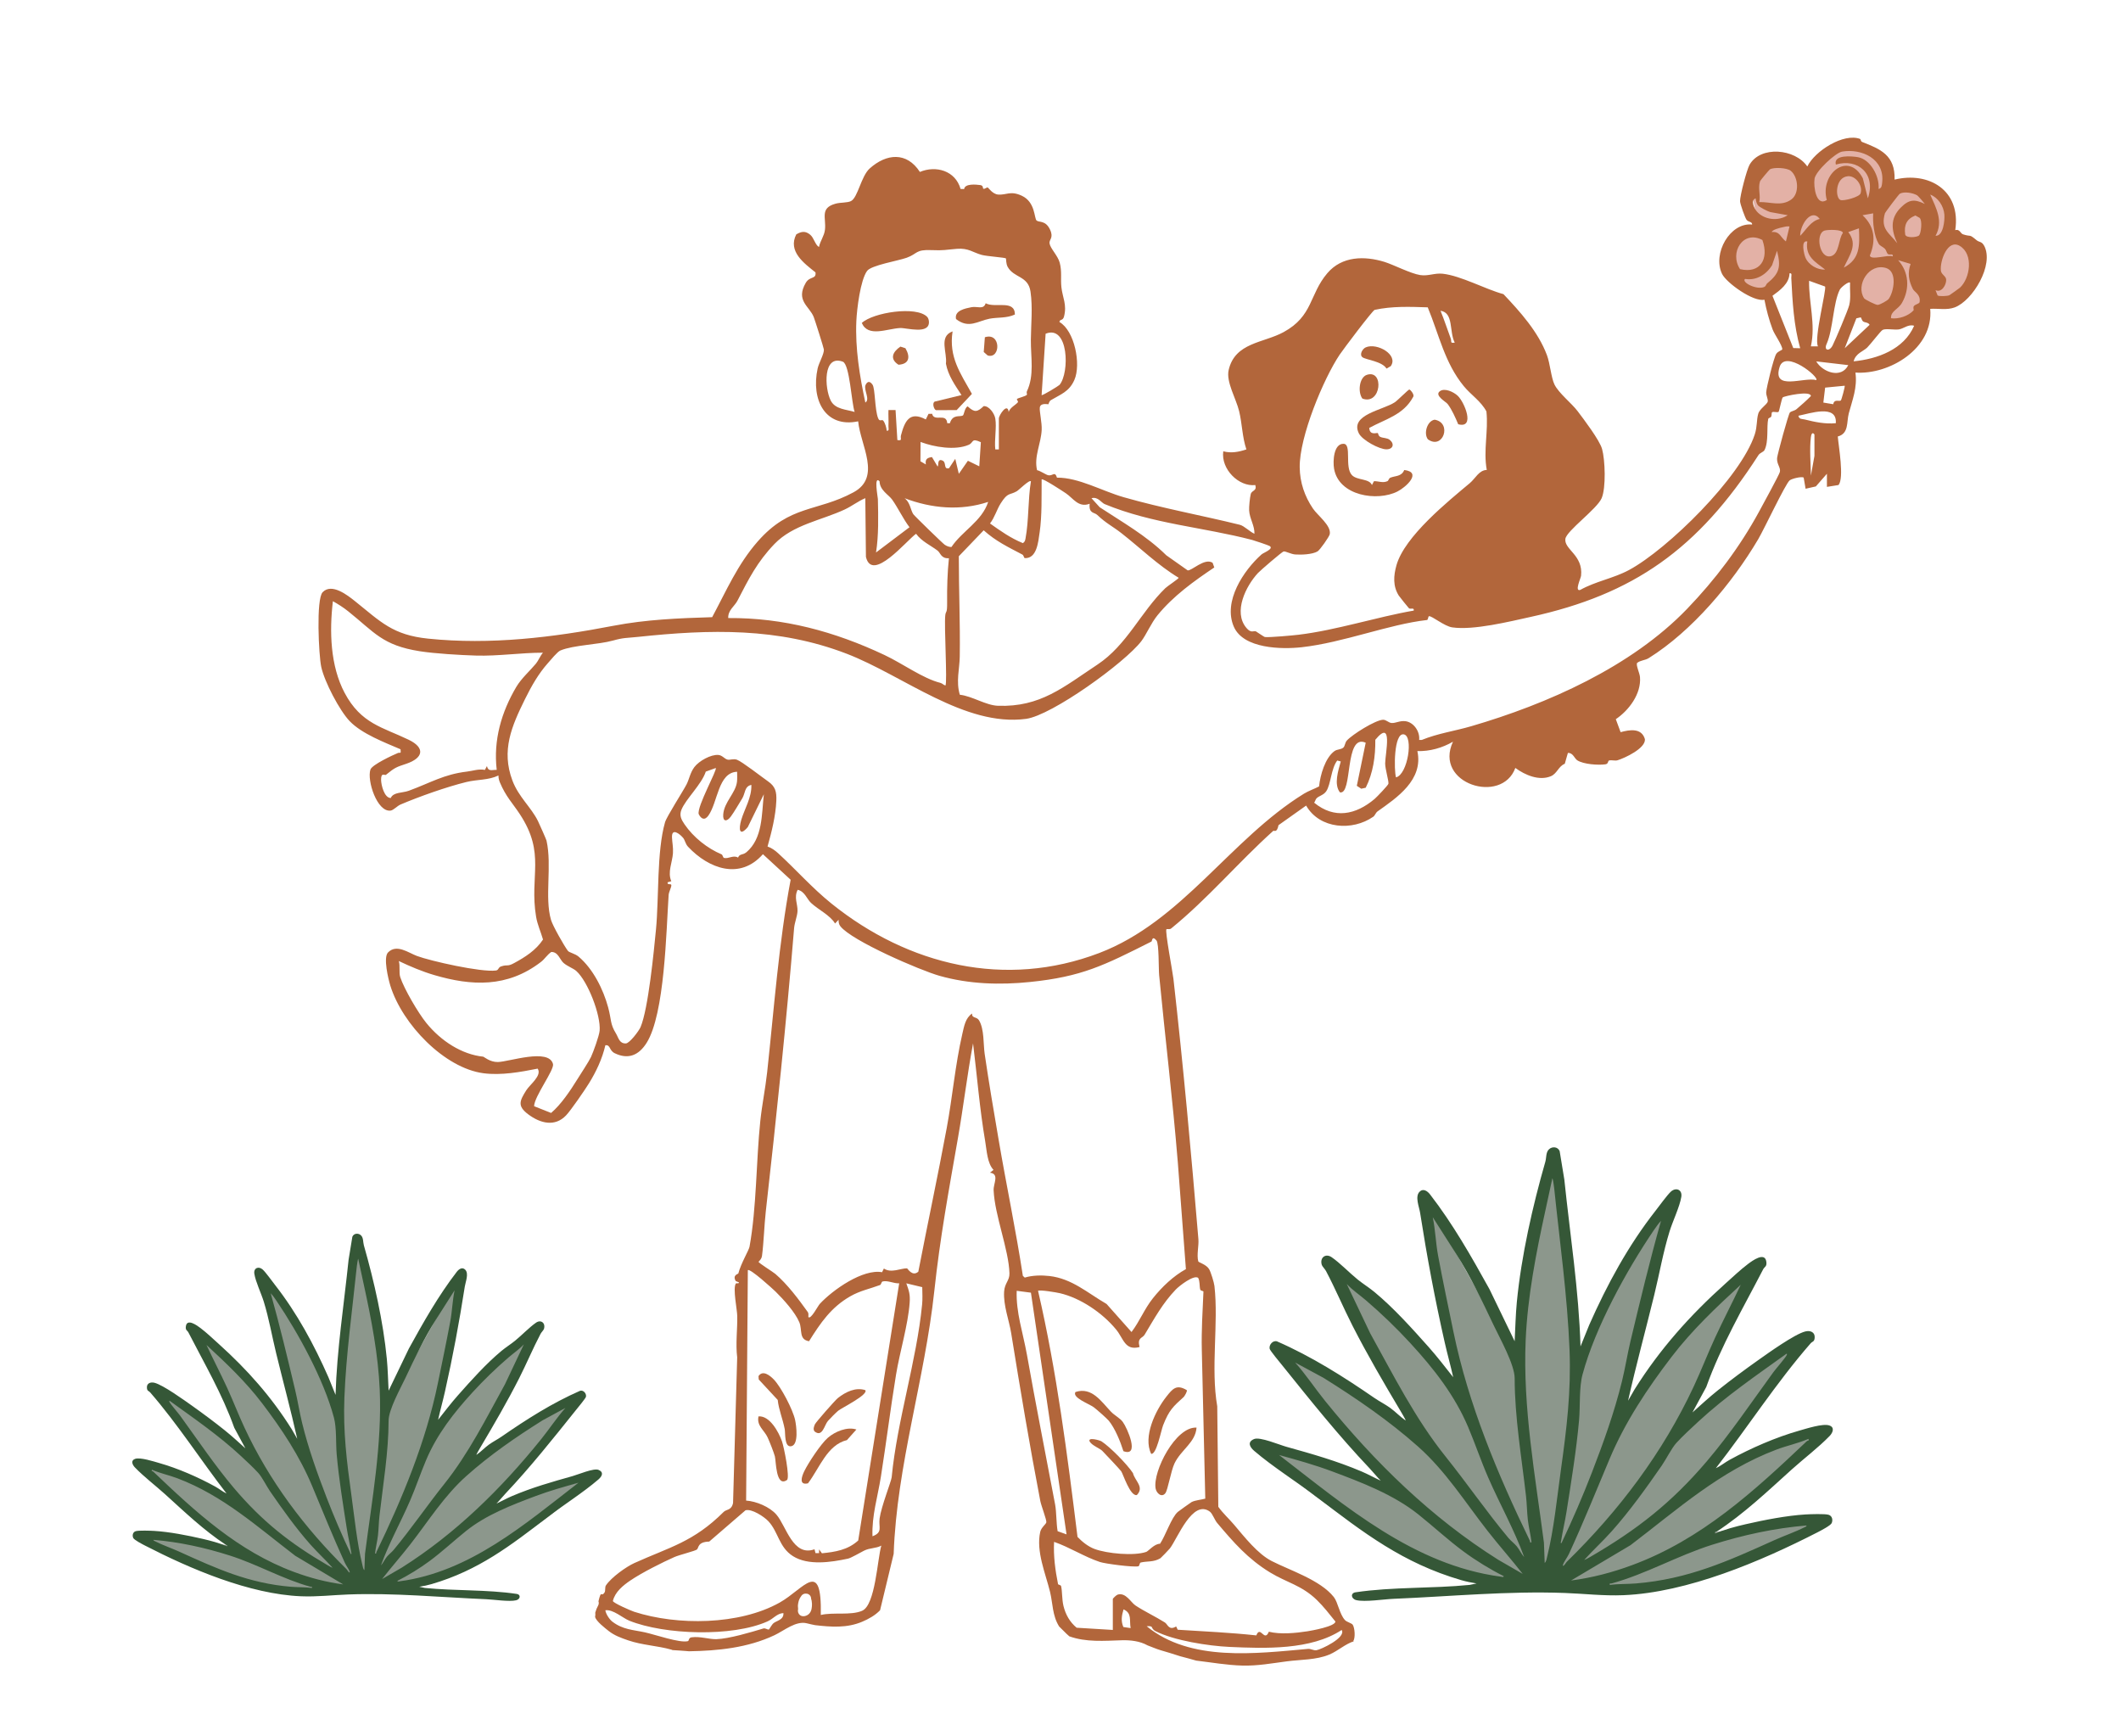<?xml version="1.0" encoding="utf-8"?>
<svg xmlns="http://www.w3.org/2000/svg" fill="none" height="100%" overflow="visible" preserveAspectRatio="none" style="display: block;" viewBox="0 0 600 491" width="100%">
<g id="Frame 24">
<g clip-path="url(#clip0_0_362)" id="Capa_1">
<path d="M496.727 83.234C501.614 85.372 505.381 78.27 506.654 74.452L516.199 78.27H525.362L527.271 85.906L532.998 92.015L542.162 90.869L545.598 85.906H550.943L558.197 78.27V69.87L550.943 65.67V57.271L544.453 52.689H534.526L531.471 43.144L523.072 40.471L510.09 48.489C508.945 48.107 506.654 47.115 506.654 46.199C506.654 45.053 497.491 44.671 495.2 52.689C497.873 66.816 498.254 63.762 492.527 66.816C486.8 69.871 490.618 80.561 496.727 83.234Z" fill="#E3B1A6" id="Vector 8"/>
<g id="Group">
<path d="M338.483 403.81C338.181 408.024 334.095 410.07 332.247 413.939C331.239 416.049 330.373 421.429 329.667 422.356C328.635 423.713 327.139 422.383 326.902 421.01C326.071 416.165 332.584 403.45 338.483 403.81Z" fill="#B2663B" id="Vector"/>
<path d="M313.644 401.844C313.13 401.218 310.203 398.648 309.432 398.065C308.153 397.1 303.206 395.34 304.234 393.74C308.883 392.213 311.543 396.448 314.288 399.316C315.296 400.37 316.792 401.091 317.608 402.183C318.893 403.911 322.54 412.238 317.794 410.468C316.948 407.754 315.412 404.001 313.649 401.844H313.644Z" fill="#B2663B" id="Vector_2"/>
<path d="M334.846 395.15C331.934 397.81 330.745 398.754 329.033 403.137C328.443 404.642 327.144 411.559 325.648 411.226C323.28 406.376 326.872 398.961 329.934 395.075C331.743 392.78 332.821 391.482 335.722 393.21C335.949 393.506 335.057 394.969 334.851 395.155L334.846 395.15Z" fill="#B2663B" id="Vector_3"/>
<path d="M311.608 407.701C314.016 409.275 318.867 414.188 320.499 416.685C321.013 418.847 323.799 420.602 321.603 422.886C319.698 423.294 317.724 416.95 317.175 416.16C316.812 415.641 312.621 411.204 311.825 410.388C311.145 409.688 308.994 408.93 308.269 407.78C307.533 406.392 311.11 407.372 311.614 407.706L311.608 407.701Z" fill="#B2663B" id="Vector_4"/>
<g id="Group_2">
<path d="M218.916 390.215C220.961 392.351 224.286 398.695 224.926 401.653C225.268 403.243 226.009 408.665 223.828 409.074C221.823 409.455 222.206 405.347 221.984 404.218C221.415 401.287 220.276 398.69 220.009 395.987L214.639 390.199L214.569 389.245C215.783 387.406 217.843 389.096 218.916 390.215Z" fill="#B2663B" id="Vector_5"/>
<path d="M222.613 418.635C219.445 420.814 219.551 413.224 219.198 411.925C218.881 410.759 217.707 407.801 217.173 406.63C216.196 404.489 213.99 403.307 214.569 400.63C217.722 400.381 220.271 405.008 221.208 407.685C221.762 409.264 223.535 418.005 222.613 418.641V418.635Z" fill="#B2663B" id="Vector_6"/>
<path d="M242.264 404.34L239.589 407.34C233.968 408.703 231.847 415.264 228.568 419.568C225.958 420.188 226.749 417.718 227.52 416.134C228.643 413.817 232.184 408.427 234.184 406.688C236.184 404.95 239.63 403.476 242.264 404.346V404.34Z" fill="#B2663B" id="Vector_7"/>
<path d="M244.783 393.21C245.71 394.503 238.113 398.218 237.116 399.035C236.517 399.522 234.718 401.324 234.194 401.939C233.187 403.121 232.643 406.683 230.411 404.876C229.953 404.229 230.265 403.524 230.527 402.872C230.734 402.353 236.234 396.061 237.046 395.425C239.252 393.697 242.048 392.33 244.778 393.21H244.783Z" fill="#B2663B" id="Vector_8"/>
</g>
</g>
<g id="Group_3">
<path d="M561.265 69.485C560.595 68.239 559.89 68.557 559.164 67.953C556.842 66.023 557.779 67.094 555.306 66.278C554.56 66.034 554.394 64.72 553.119 65.085C554.787 53.774 545.589 48.463 535.952 50.801C536.154 43.879 531.917 42.167 526.774 40.153C526.366 39.993 526.351 39.357 526.235 39.315C521.555 37.497 513.37 42.728 511.259 47.091C507.818 42.039 498.026 41.138 494.923 46.608C494.122 48.018 492.208 55.364 492.233 56.896C492.248 57.718 493.684 61.714 494.102 62.213C494.641 62.854 495.699 62.684 495.653 63.511C489.382 62.854 484.359 71.758 487.155 77.493C488.379 80.001 496.026 85.502 499.129 84.771C499.673 87.623 500.434 90.485 501.451 93.193C502 94.651 504.156 97.598 504.187 98.79C504.192 99.055 502.967 99.31 502.469 100.105C501.728 101.292 499.708 109.593 499.633 110.949C499.582 111.85 500.187 112.889 500.071 113.547C499.925 114.405 497.804 115.582 497.386 117.018C496.862 118.82 497.139 120.58 496.399 122.87C492.46 135.034 471.701 155.377 460.825 161.234C456.447 163.593 451.385 164.419 447.028 166.863C445.345 167.388 447.184 163.582 447.264 162.845C447.889 156.994 442.418 155.425 442.821 152.425C443.129 150.151 451.778 143.981 453.088 140.907C454.337 137.971 454.08 130.131 453.203 126.999C452.508 124.502 448.025 118.593 446.267 116.276C444.579 114.045 440.912 111.188 439.728 108.739C438.797 106.81 438.499 102.845 437.613 100.471C435.15 93.866 430.011 88.168 425.312 83.202C420.128 81.792 413.303 77.997 408.109 77.425C405.842 77.175 404.024 78.161 401.732 77.801C399.012 77.372 394.145 74.849 391.652 74.08C386.035 72.352 379.633 72.395 375.477 77.281C370.329 83.34 371.482 89.377 363.11 93.941C357.403 97.052 349.373 96.84 347.57 104.663C346.799 108.024 349.676 112.746 350.532 116.303C351.398 119.886 351.398 123.617 352.587 127.121C350.401 127.842 348.305 128.255 346.044 127.656C345.344 132.697 350.426 137.737 355.111 137.202C355.625 138.962 354.109 138.586 353.811 139.789C353.564 140.785 353.308 143.351 353.363 144.368C353.484 146.695 354.96 148.725 354.859 150.978C353.559 150.416 351.968 148.752 350.723 148.439C340.034 145.799 328.73 143.753 317.845 140.631C311.775 138.893 305.12 135.045 299.005 135.108C298.375 133.158 297.866 134.674 296.557 134.435C295.917 134.319 294.29 133.169 293.368 132.994C292.451 129.119 294.496 125.494 294.678 121.587C294.773 119.573 294.023 116.43 294.144 115.301C294.3 113.838 296.441 114.4 296.582 114.342C296.642 114.315 296.748 113.509 297.292 113.181C300.043 111.527 302.435 110.843 303.926 107.467C305.881 103.031 303.972 93.532 299.7 91.084C299.765 90.188 300.657 90.829 300.99 89.557C301.881 86.17 300.571 84.161 300.254 81.23C299.997 78.845 300.44 76.789 299.781 74.308C299.247 72.31 297.136 70.301 296.904 68.87C296.718 67.72 298.143 67.343 297.06 64.99C295.786 62.228 293.932 62.976 293.237 62.377C292.532 61.767 292.92 57.167 289.061 55.37C285.802 53.854 284.669 55.232 282.341 55.031C280.77 54.893 279.621 53.112 279.45 53.048C279.057 52.91 278.609 53.594 278.14 53.356C277.989 53.276 278.246 52.481 277.309 52.349C275.989 52.158 272.926 51.914 272.74 53.472L271.733 53.451C270.262 48.241 264.736 46.741 260.222 48.633C256.485 42.872 250.757 43.423 246.037 47.642C243.589 49.831 242.687 55.858 240.743 56.87C239.73 57.395 237.791 57.22 236.385 57.607C231.827 58.858 233.776 61.651 233.363 65.027C233.146 66.792 232.003 68.17 231.676 69.877C230.567 69.214 230.265 67.29 229.202 66.4C227.872 65.276 226.709 65.425 225.253 66.299C222.805 71.08 227.454 74.472 230.688 77.038C230.97 79.052 229.076 78.05 227.943 79.995C224.986 85.084 229.006 86.605 230.21 89.716C230.542 90.575 233.015 98.366 233.061 98.843C233.182 100.057 231.64 102.654 231.303 104.202C229.368 113.038 233.429 121.137 242.758 119.176C243.423 126.018 249.417 134.939 241.443 139.253C231.126 144.84 223.51 142.709 214.352 153.151C208.645 159.66 205.542 166.969 201.461 174.57C192.092 174.856 182.758 175.232 173.549 177.003C156.367 180.31 138.782 182.462 121.116 180.644C111.101 179.616 107.736 175.916 100.442 170.064C98.347 168.384 93.823 164.806 91.259 167.525C89.395 169.497 90.166 185.351 90.871 188.621C91.778 192.835 96.06 201.003 98.926 203.987C102.377 207.58 108.86 210.029 113.303 211.937C113.509 213.39 113.162 212.748 112.562 212.992C111.041 213.617 105.243 216.321 104.79 217.672C103.757 220.741 106.673 229.746 110.472 229.285C111.338 229.179 112.346 227.971 113.308 227.563C118.617 225.305 126.4 222.549 131.941 221.197C135.084 220.428 138.167 220.72 141.008 219.347C140.993 220.031 141.149 220.688 141.411 221.308C143.154 225.411 144.912 227.043 147.033 230.261C154.448 241.513 149.723 247.651 151.652 259.296C152.025 261.554 152.992 263.589 153.612 265.757C151.592 268.81 148.544 270.729 145.451 272.409C143.411 273.522 143.678 272.716 141.754 273.358C140.857 273.66 141.124 274.402 140.283 274.513C136.061 275.065 121.74 271.815 117.947 270.4C115.509 269.489 112.194 266.913 109.761 269.414C108.376 270.84 109.827 276.883 110.426 278.823C113.822 289.762 125.76 302.128 136.772 303.575C141.759 304.232 147.224 303.241 152.1 302.271C153.39 304.232 149.889 306.761 148.856 308.425C147.053 311.324 146.242 312.803 149.41 315.183C152.846 317.764 156.956 318.814 160.12 315.506C161.505 314.059 165.434 308.324 166.608 306.427C168.648 303.13 170.361 299.505 171.247 295.662C172.728 295.46 172.28 297.125 173.892 297.909C177.71 299.759 180.697 298.519 182.924 294.973C188.057 286.8 188.465 263.351 189.145 253.179C189.206 252.252 189.946 250.974 189.911 250.375C189.881 249.808 188.636 250.455 188.873 249.559L189.901 249.262C188.782 246.702 190.198 243.93 190.369 241.333C190.48 239.616 190.148 238.322 190.097 236.828C190.001 234.087 192.263 235.842 193.246 236.997C193.774 237.617 193.875 238.693 194.641 239.51C200.55 245.785 209.36 248.95 215.818 241.614L223.661 248.844C220.291 266.807 218.991 285.109 217.017 303.289C216.513 307.911 215.551 312.528 215.072 317.144C213.899 328.402 214.04 341.605 212.03 352.641C211.843 353.669 209.612 357.316 208.856 360.226C208.826 360.347 207.118 360.65 208.141 362.367L209.028 362.722C209.103 363.21 208.297 362.823 208.141 363.082C207.275 364.508 208.519 370.317 208.559 372.263C208.635 375.83 208.06 380.134 208.539 383.95L207.37 425.134C206.912 427.28 205.491 426.883 204.731 427.641C196.162 436.19 189.452 437.59 179.413 442.137C177.222 443.128 172.91 446.15 171.388 448.477C171.066 448.975 171.338 449.971 171.006 450.459C169.988 451.954 170.169 449.383 169.298 452.929C169.439 453.31 169.429 453.761 169.162 454.222C168.865 454.731 168.598 455.404 168.391 456.136C168.432 456.544 168.432 456.957 168.346 457.339C168.588 458.563 171.222 460.567 172.164 461.319C173.806 462.629 175.786 463.328 177.72 463.991C181.695 465.353 185.906 465.48 189.941 466.614C190.057 466.646 190.158 466.694 190.253 466.742C191.437 466.842 192.641 466.863 193.779 466.98C194.152 467.017 194.52 467.044 194.893 467.075C203.124 466.943 211.531 466.09 219.072 462.538C221.822 461.245 225.157 458.367 228.26 459.167C229.051 459.374 229.827 459.538 230.608 459.692C235.121 460.212 239.584 460.551 243.916 458.712C245.715 457.948 247.563 456.931 248.959 455.473L252.807 439.524C253.684 414.454 261.608 390.21 264.297 365.213C265.95 349.879 268.347 337.026 270.997 321.861C272.549 312.978 273.607 303.989 275.264 295.126C276.397 304.307 277.133 313.651 278.694 322.794C279.153 325.482 279.268 329.022 281.052 330.914L280.049 331.699C282.795 332.081 280.996 334.747 281.082 336.671C281.389 343.768 285.364 353.452 285.56 360.157C285.621 362.234 284.2 362.902 284.049 365.346C283.807 369.263 285.459 373.439 286.044 377.075C288.608 392.929 291.257 408.814 294.29 424.582C294.542 425.886 296.068 429.83 295.998 430.572C295.942 431.102 294.542 432.035 294.26 433.323C293.046 438.84 295.786 445.111 297.05 450.305C297.831 453.517 297.675 456.989 299.619 460.068C300.602 460.98 301.463 461.982 302.496 462.846C307.231 464.558 312.409 464.113 317.336 463.959C319.724 463.885 322.439 464.176 324.615 465.401C325.859 465.862 327.088 466.413 328.292 466.768C330.161 467.314 332.025 467.876 333.878 468.485C335.39 468.867 336.891 469.291 338.392 469.715C342.749 470.229 347.086 471.008 351.474 471.12C355.771 471.231 359.841 470.468 364.077 469.916C367.951 469.413 372.379 469.54 376.041 468.008C378.525 466.969 380.57 464.977 383.063 464.224C382.983 464.224 382.902 464.213 382.816 464.213C383.466 463.217 383.24 460.471 382.68 459.591C382.368 459.098 380.988 458.833 380.449 458.229C378.892 456.491 378.504 453.236 377.311 451.726C373.492 446.918 364.979 444.22 359.781 441.57C355.776 439.53 352.144 434.865 349.056 431.224C347.63 429.544 345.938 428.038 344.643 426.21L344.341 397.789C342.457 386.982 344.744 374.356 343.55 363.756C343.434 362.743 342.528 359.812 342.039 358.985C341.243 357.644 339.067 357.104 338.981 356.801C338.478 355.036 339.163 352.344 339.012 350.542C336.961 326.022 334.715 301.296 331.944 276.851C331.717 274.842 329.506 263.335 329.97 262.826C330.07 262.715 330.901 262.953 331.269 262.651C341.656 254.224 350.31 243.898 360.163 235.036C360.43 234.792 361.191 235.778 361.675 233.404L369.483 227.865C373.336 234.549 382.625 235.105 388.489 231.008C388.957 230.679 389.153 229.895 389.692 229.508C395.183 225.612 402.709 220.609 400.956 212.451C404.447 212.557 407.998 211.556 411.026 209.796C405.48 221.679 424.853 227.711 428.666 217.216C431.432 219.252 435.411 220.937 438.706 219.564C440.499 218.817 440.872 216.729 442.655 216.04L443.532 212.971C444.998 212.886 445.38 214.55 446.196 215.064C447.975 216.199 452.085 216.474 454.135 216.193C455.067 216.066 454.785 215.208 455.203 215.107C455.934 214.927 456.891 215.261 457.576 215.049C459.576 214.434 465.55 211.693 465.323 209.08C464.376 205.826 460.991 206.398 458.447 207.098L457.087 203.425C460.754 200.965 464.331 196.269 463.928 191.504C463.832 190.365 462.719 188.107 463.122 187.508C464.094 186.739 465.369 186.798 466.396 186.156C478.647 178.497 490.001 164.992 497.381 152.504C499.013 149.743 505.088 136.826 506.262 135.882C506.897 135.373 509.697 134.7 510.236 135.098L510.775 138.246L513.677 137.589L516.81 134.006V137.716L520.094 137.192C521.727 135.193 520.11 126.283 519.883 123.464C523.072 122.621 522.336 119.388 522.996 116.923C524.014 113.096 525.459 109.667 524.875 105.384C534.401 106.057 547.019 98.626 546.032 87.363C548.324 87.204 550.701 87.787 552.948 86.955C558.036 85.062 564.197 74.896 561.275 69.474L561.265 69.485ZM295.791 94.396C302.314 91.741 302.627 105.437 299.72 108.872C299.493 109.137 294.849 111.983 294.658 111.755L295.791 94.396ZM513.304 50.568C513.627 48.395 519.253 43.195 521.117 42.877C526.603 41.949 533.192 44.896 532.441 51.612C532.35 52.402 532.345 53.244 531.424 53.446C531.746 49.884 529.096 45.077 525.6 44.462C523.943 44.17 518.588 43.651 519.334 46.55C525.53 44.711 530.784 49.137 528.391 56.091L526.97 50.441C522.87 42.585 514.725 49.2 516.775 56.578C513.758 58.534 512.977 52.826 513.309 50.562L513.304 50.568ZM535.443 72.527C534.164 71.949 529.147 73.736 528.955 72.283C530.733 67.916 530.285 64.036 526.885 60.877L529.902 60.342C529.721 62.838 530.144 66.797 531.434 68.928C531.837 69.596 532.633 69.781 533.217 70.38C533.61 70.783 533.721 71.615 534.078 71.87C534.567 72.225 535.605 71.573 535.443 72.522V72.527ZM534.28 84.559C533.937 85.025 531.827 86.202 531.182 86.244C530.628 86.281 527.56 84.718 527.343 84.395C524.855 80.642 528.729 74.292 533.574 75.819C536.788 76.831 535.751 82.54 534.28 84.559ZM514.286 97.969H512.271C513.672 91.709 511.662 85.693 511.768 79.423L516.271 81.04C516.81 81.681 513.067 95.828 514.281 97.969H514.286ZM516.301 76.237C514.15 76.423 511.556 74.896 510.725 72.835C510.312 71.817 509.35 67.879 511.264 68.292C510.584 72.575 513.581 74.117 516.301 76.237ZM516.15 65.218C517.072 64.937 521.268 64.831 521.329 65.902C520.029 67.561 520.372 71.811 517.959 72.458C514.674 73.333 513.45 66.05 516.15 65.218ZM516.78 97.158C518.583 92.971 518.573 85.656 520.452 81.93C520.79 81.262 522.986 79.502 523.354 79.953C523.253 82.068 523.631 84.23 523.117 86.324C522.774 87.734 519.188 96.214 518.397 97.751C517.47 99.543 515.808 99.161 516.78 97.158ZM521.586 75.702C523.122 72.257 525.676 69.246 522.85 65.647L525.867 64.582C526.079 69.463 526.215 73.237 521.586 75.702ZM520.659 56.578C519.122 56.043 519.087 50.17 522.729 49.847C524.945 49.651 527.041 52.508 526.326 54.702C525.988 55.741 521.621 56.912 520.659 56.578ZM514.79 61.926C512.226 62.525 510.972 64.963 509.254 66.702C509.153 63.903 512.251 58.656 514.79 61.926ZM497.885 51.294C497.986 50.981 500.509 48.002 500.696 47.896C501.799 47.244 505.537 47.451 506.584 48.315C508.705 50.069 509.113 54.67 506.766 56.403C503.93 58.497 500.756 57.055 497.663 57.161C498.122 55.232 497.24 53.324 497.885 51.299V51.294ZM496.651 56.107C496.736 56.764 496.887 57.575 497.305 58.078C497.759 58.619 500.031 59.78 500.776 59.986L505.718 60.872C503.109 62.626 499.074 62.25 496.948 59.78C496.238 58.953 495.119 56.605 496.651 56.112V56.107ZM506.227 64.057L505.214 68.292C503.658 67.163 503.572 65.388 501.194 65.637C501.421 64.932 503.537 64.444 504.192 64.296C504.872 64.137 505.516 63.946 506.227 64.057ZM498.555 67.884C500.494 73.333 497.915 77.467 492.228 76.126C489.13 71.43 493.109 64.969 498.555 67.884ZM499.059 81.183C496.882 82.073 492.565 79.852 493.638 78.893C496.777 79.418 499.623 77.727 501.29 75.018L502.695 70.942C503.879 75.591 503.33 77.377 499.885 80.17C499.633 80.377 499.572 80.971 499.059 81.177V81.183ZM501.406 83.663C503.491 82.142 506.166 80.234 506.232 77.308C507.058 77.165 506.7 78.024 506.73 78.623C507.068 85.328 507.421 92.027 509.249 98.504L507.29 98.451L501.406 83.668V83.663ZM503.431 103.778C505.018 98.769 514.79 106.736 513.783 107.509C510.312 106.561 501.235 110.727 503.431 103.778ZM411.524 96.909C410.099 97.179 410.698 96.554 410.391 95.748C409.409 93.151 408.572 90.469 407.499 87.903C411.278 88.439 409.912 93.819 411.524 96.909ZM363.125 155.981C363.629 155.87 365.211 156.755 366.415 156.835C368.138 156.951 371.205 156.845 372.701 155.976C373.397 155.573 376.031 151.799 376.167 151.116C376.661 148.677 372.772 145.852 371.417 143.854C369.069 140.398 367.719 136.481 367.669 132.177C367.563 123.506 374.434 107.08 378.973 100.317C380.021 98.759 388.146 87.967 388.866 87.649C393.803 86.568 398.865 86.769 403.888 86.933C407.102 94.714 408.678 102.628 414.073 109.211C416.134 111.729 418.899 113.419 420.486 116.372C421.085 121.953 419.564 127.412 420.587 132.93C418.395 132.962 417.373 135.331 415.796 136.651C409.63 141.819 397.354 151.704 395.042 159.872C394.206 162.829 394.004 165.771 395.677 168.442C395.878 168.76 398.387 171.888 398.568 172.047C398.986 172.418 400.105 171.734 399.933 172.704C389.274 174.57 378.066 178.243 367.382 179.536C365.644 179.748 359.267 180.326 357.851 180.193C357.544 180.167 355.448 178.646 355.277 178.587C354.552 178.338 353.937 179.213 352.577 177.596C348.774 173.08 352.476 165.739 355.846 162.093C356.526 161.356 362.662 156.077 363.12 155.976L363.125 155.981ZM294.093 150.649C294.794 145.778 294.612 140.525 294.663 135.607C294.955 135.188 300.728 138.999 301.513 139.524C303.589 140.907 305.065 143.69 308.248 142.492C307.976 145.343 309.543 144.84 310.394 145.651C312.943 148.073 314.706 148.836 317.225 150.803C322.595 154.995 327.511 159.851 333.43 163.428C333.425 163.709 330.231 165.803 329.672 166.349C322.655 173.16 318.812 182.451 310.44 187.99C300.828 194.345 294.34 200.049 282.306 199.635C278.901 199.518 274.957 196.874 271.521 196.513C270.393 192.75 271.451 189.215 271.501 185.711C271.642 176.245 271.229 166.789 271.234 157.338L278.271 150.002C281.767 153.14 285.223 154.752 289.207 156.856C289.61 157.068 289.65 157.858 289.917 157.868C293.318 158.017 293.711 153.278 294.088 150.639L294.093 150.649ZM248.339 141.146C248.329 140.621 247.12 134.382 248.813 136.137C248.873 138.681 251.382 139.932 252.359 141.299C254.006 143.594 255.502 146.801 257.28 149.133L247.815 156.273C248.576 151.46 248.455 146.086 248.339 141.146ZM255.87 140.912C263.497 143.817 271.702 144.564 279.541 141.967C277.762 147.453 272.181 150.193 269.148 154.73C268.448 154.725 267.829 154.476 267.244 154.084C266.68 153.702 258.711 145.958 258.358 145.439C257.578 144.294 257.497 142.084 255.87 140.907V140.912ZM261.91 131.372L260.383 130.481L260.409 125.011C264.156 126.442 270.221 127.481 274.035 125.817C275.511 125.17 274.684 123.798 277.47 125.075L277.027 131.902L273.808 130.328L271.239 134.022L270.231 129.787L268.468 132.437C266.826 132.856 267.783 130.868 266.705 130.317C264.927 129.405 265.642 132.14 265.199 131.902L263.638 129.283C262.293 129.474 261.658 129.888 261.915 131.377L261.91 131.372ZM280.054 148.068C281.369 146.404 281.979 144.124 283.092 142.37C285.132 139.153 285.54 140.139 287.61 138.967C288.22 138.623 291.202 135.607 291.635 136.142C290.774 141.299 291.061 147.252 290.109 152.287C289.993 152.907 289.907 153.273 289.358 153.628C285.913 152.229 282.956 150.13 280.059 148.068H280.054ZM235.005 113.308C233.247 109.847 232.738 100.2 238.416 102.305C240.38 103.031 240.889 114.103 241.765 116.525C239.448 115.805 236.28 115.815 235.005 113.308ZM244.793 113.87C243.186 106.349 241.901 98.568 242.249 90.797C242.4 87.41 243.382 79.269 245.281 76.64C246.455 75.013 254.062 73.783 256.479 72.909C259.638 71.764 258.928 70.55 263.486 70.746C267.083 70.9 267.411 70.64 270.735 70.38C273.979 70.126 275.218 71.414 277.702 72.098C279.173 72.501 284.321 72.835 284.563 73.094C284.643 73.179 284.553 74.573 285.056 75.485C286.809 78.66 290.864 77.976 291.514 82.476C292.174 87.045 291.655 91.635 291.615 96.103C291.57 101.059 292.658 106.216 290.477 110.727C290.341 111.008 290.587 111.559 290.497 111.665C290.053 112.163 287.928 112.555 287.656 112.884C287.595 112.958 288.079 113.605 287.963 113.759C287.394 114.506 285.736 115.248 285.333 116.525C285.016 113.727 282.563 117.442 282.563 118.381V127.126H281.555C281.248 124.471 281.979 120.893 281.555 118.381C281.324 117.008 279.818 114.76 278.266 114.877C276.458 116.584 275.692 116.748 273.742 114.946C272.906 115.29 272.705 117.31 272.408 117.501C271.546 118.047 269.536 117.029 268.705 119.706H267.965C267.723 116.642 264.237 119.462 263.678 117.045L262.665 117.061L261.895 118.64C257.386 116.26 255.966 118.958 254.862 123.177C254.641 124.025 255.401 124.741 253.85 124.471L253.341 115.99H251.331C251.271 117.485 251.407 119.011 251.331 120.506C251.301 121.105 251.664 121.958 250.833 121.82C250.777 120.972 250.359 119.563 249.84 118.969C249.452 118.524 248.858 119.409 248.41 118.301C247.437 115.9 247.589 109.9 246.823 108.808C246.128 107.817 245.412 107.711 244.838 108.919C244.279 110.282 246.218 112.985 244.788 113.87H244.793ZM208.62 169.9C211.813 163.741 214.146 159.013 219.077 153.872C224.336 148.396 232.406 147.183 239 144.093C241.015 143.149 242.753 141.755 244.783 140.907L244.959 157.513C246.712 164.918 256.505 152.817 259.144 150.983C260.731 153.162 263.3 154.275 265.214 155.737C266.081 156.4 266.197 158.043 268.433 157.9C268.005 162.018 267.889 166.179 267.929 170.34C267.965 173.716 267.582 172.656 267.411 173.987C267.043 176.875 268.03 193.116 267.451 193.9C266.922 193.778 266.584 193.296 266 193.147C261.104 191.934 255.316 187.677 250.203 185.271C236.063 178.603 221.611 174.707 206.005 174.819C205.914 172.582 207.788 171.506 208.625 169.895L208.62 169.9ZM140.514 217.762C139.119 217.731 138.127 218.319 137.744 216.692L137.17 217.773C135.361 217.428 133.79 218.049 132.132 218.245C125.513 219.024 121.836 221.409 115.64 223.672C113.822 224.335 111.268 224.017 110.542 225.723C108.714 225.713 107.832 222.087 107.802 220.598C107.757 218.329 108.88 219.405 109.167 219.172C111.791 217.026 112.189 216.962 114.945 216.034C119.715 214.423 120.39 211.55 115.6 209.239C108.28 205.704 102.15 204.755 97.495 195.994C93.425 188.335 93.158 178.556 94.171 170.054C95.692 170.902 97.128 171.819 98.503 172.916C105.963 178.879 108.16 182.536 118.743 184.206C122.979 184.874 130.218 185.303 134.686 185.435C140.842 185.621 147.395 184.619 153.596 184.619C152.831 185.488 152.312 186.856 151.612 187.709C150.03 189.628 147.491 191.865 146.051 194.303C141.859 201.384 139.527 209.345 140.514 217.757V217.762ZM169.625 291.549C169.504 292.969 167.837 297.58 167.182 298.98C166.568 300.284 164.361 303.612 163.394 305.176C161.253 308.626 158.699 312.422 155.899 314.807L151.088 312.899C151.138 310.126 156.866 302.605 156.438 300.967C155.249 296.393 143.965 300.353 140.827 300.4C138.555 300.432 136.918 298.906 136.681 298.884C130.677 298.27 124.763 294.49 120.597 289.349C118.295 286.508 114.295 279.686 113.222 276.384C112.804 275.102 113.242 273.241 112.819 271.837C116.063 273.379 119.443 274.81 122.884 275.817C133.321 278.876 143.502 279.453 153.068 272.059C154.13 271.238 154.826 270.013 155.954 269.271C157.919 269.234 158.357 271.45 159.41 272.367C160.528 273.342 162.175 273.888 163.031 274.656C166.281 277.566 169.998 287.118 169.63 291.565L169.625 291.549ZM211.138 241.063C210.116 241.932 209.254 241.413 208.786 242.573C207.471 241.789 206.136 242.955 204.842 242.679C204.489 242.605 204.474 241.805 204.106 241.651C200.172 240.008 196.177 236.881 193.638 233.155C192.742 231.84 192.112 230.674 192.767 229.047C193.996 225.999 198.479 221.87 199.658 218.255L202.474 217.238C202.978 217.709 197.165 228.05 197.643 230.245C198.323 231.665 199.356 232.158 200.399 230.685C203.083 226.895 203.124 218.499 208.519 218.298C208.519 219.246 208.594 220.216 208.479 221.165C208.081 224.361 204.867 226.815 204.59 230.372C204.428 232.439 205.582 232.513 206.725 230.987C207.657 229.741 209.088 227.25 209.98 225.814C210.826 224.446 210.589 222.384 212.549 222.013C212.68 225.607 210.594 228.808 209.677 231.967C208.917 234.586 209.154 236.748 211.546 233.934L216.08 224.663C215.445 230.398 215.788 237.119 211.148 241.068L211.138 241.063ZM211.546 359.287C212.1 358.625 218.669 364.625 219.394 365.335C221.666 367.566 224.946 371.208 226.114 374.006C227.021 376.185 225.903 378.877 228.865 379.376C232.129 374.155 235.131 369.771 240.501 366.687C243.342 365.054 246.022 364.577 248.939 363.48C249.296 363.347 249.321 362.558 249.684 362.468C251.2 362.112 252.832 363.098 254.369 362.992L242.778 435.74C239.831 438.422 236.32 438.973 232.512 439.355L231.701 438.252V439.307H230.693L230.411 438.226C224.286 440.415 222.422 431.637 219.636 428.42C217.722 426.21 213.909 424.636 211.068 424.45L211.551 359.282L211.546 359.287ZM218.795 459.151C218.296 459.57 217.611 460.89 217.505 460.922C217.158 461.017 216.498 460.466 215.954 460.625C212.403 461.696 206.267 463.53 202.68 463.651C200.65 463.72 198.061 462.793 195.643 463.127C194.711 463.254 194.983 464.113 194.575 464.213C192.293 464.791 185.307 462.353 182.44 461.722C179.075 460.985 176.239 460.991 173.227 458.696C172.426 458.081 171.409 456.575 171.242 455.484C173.418 455.139 176.174 457.683 178.018 458.425C188.017 462.448 207.184 463.058 217.072 458.643C218.82 457.863 219.787 456.358 221.616 456.273C221.762 458.203 219.651 458.42 218.795 459.146V459.151ZM229.585 455.06C229.373 456.178 228.648 456.941 227.585 457.137C226.23 457.386 225.323 456.109 225.878 454.8C225.646 455.341 225.767 454.991 225.747 454.731C225.736 454.583 225.716 454.434 225.711 454.286C225.711 453.973 225.772 453.65 225.827 453.342C225.953 452.659 226.215 452.044 226.633 451.503C227.293 450.3 229.434 450.549 229.459 452.25C229.469 452.282 229.484 452.33 229.504 452.404C229.545 452.526 229.58 452.653 229.605 452.786C229.656 453.056 229.686 453.348 229.696 453.623C229.716 454.095 229.671 454.593 229.585 455.054V455.06ZM243.906 455.616C240.657 457.01 235.685 455.961 232.194 456.809C232.502 440.595 227.464 449.42 220.553 453.3C209.128 459.713 191.548 459.83 179.403 455.902C178.486 455.606 173.454 453.416 173.373 452.849C174.003 450.252 176.275 448.439 178.335 447.04C181.67 444.777 187.548 441.851 190.782 440.42C192.137 439.821 196.595 438.719 197.139 438.3C197.704 437.871 197.255 436.132 200.63 436.047L210.891 427.196C212.639 426.697 216.125 428.976 217.349 430.275C220.211 433.323 220.326 437.643 224.316 440.166C228.623 442.89 235.116 441.899 239.896 440.871C240.728 440.69 243.413 439.132 244.405 438.628C246.133 437.765 247.755 438.035 249.311 437.187C248.193 441.024 247.634 454.005 243.901 455.606L243.906 455.616ZM260.847 369.024C259.295 384.968 253.774 401.844 252.243 417.856C252.132 418.991 249.281 426.12 248.828 429.517C248.495 432.003 249.815 433.423 246.813 434.547C246.586 428.733 248.299 423.353 249.19 417.708C250.707 408.093 251.906 398.415 253.477 388.826C254.51 382.508 256.872 374.791 257.331 368.494C257.502 366.109 257.144 365.15 256.384 362.998L260.892 364.079C260.912 365.717 261.013 367.386 260.852 369.029L260.847 369.024ZM290.472 383.033C289.404 377.022 287.374 371.203 287.61 365.112L291.635 365.642L301.71 434.012L299.186 433.111C298.783 430.826 298.879 427.689 298.476 425.542C295.801 411.4 293.01 397.296 290.477 383.033H290.472ZM317.779 460.212C317.044 458.473 317.311 456.957 317.834 455.224C320.283 456.31 319.426 458.287 319.839 460.519L317.774 460.212H317.779ZM372.379 466.779C371.568 466.89 370.817 466.328 370.022 466.402C355.207 467.712 336.74 470.123 324.378 459.994C324.862 459.989 325.31 459.888 325.773 460.143C325.844 460.18 325.965 460.911 326.836 461.362C332.105 464.054 341.838 465.57 347.782 465.841C357.892 466.296 370.817 466.779 379.537 461.054C380.907 463.19 373.659 466.604 372.374 466.784L372.379 466.779ZM342.296 427.62C342.981 428.139 343.621 429.957 344.321 430.784C349.011 436.333 353.01 440.934 359.262 444.766C363.957 447.644 368.168 448.36 372.495 452.547C374.429 454.424 376.071 456.554 377.764 458.653C377.789 460.021 371.12 461.224 369.825 461.425C366.48 461.939 362.178 462.358 358.939 461.542C357.665 464.664 356.562 459.597 355.393 462.581C348.008 461.786 340.442 461.441 333.158 460.98L332.715 460.053C330.644 461.309 330.342 459.443 329.536 458.934C326.902 457.275 323.728 455.786 321.225 454.132C319.87 453.236 318.494 450.363 316.172 451.047C315.815 451.153 314.802 452.113 314.802 452.293V461.038L304.566 460.413C302.652 458.828 301.453 456.74 300.843 454.259C300.38 452.356 300.526 450.215 300.179 448.678C300.083 448.249 299.352 448.307 299.302 448.063C298.521 444.167 297.972 440.128 298.184 436.127C302.607 437.658 306.722 440.351 311.16 441.825C312.651 442.317 320.469 443.351 322.026 443.038C322.383 442.969 322.323 442.058 322.701 441.968C324.549 441.517 326.282 441.941 328.267 440.759C328.428 440.664 330.71 438.289 330.937 437.992C333.093 435.21 337.359 423.883 342.296 427.609V427.62ZM338.941 361.445C339.475 362.457 339.268 363.734 339.52 364.731C339.636 365.192 340.447 365.107 340.437 365.346C340.2 370.789 339.843 376.286 339.974 381.83L340.956 423.899C339.767 424.233 338.196 424.323 337.097 424.858C336.881 424.964 333.385 427.482 333.188 427.651C331.36 429.242 329.682 434.441 328.151 436.667C326.584 436.636 324.852 438.756 324.272 438.957C320.807 440.176 313.14 439.445 309.634 438.136C307.84 437.468 306.153 436.127 304.813 434.727C301.921 411.416 298.949 387.93 293.65 365.118C294.119 364.763 298.824 365.558 299.811 365.786C305.614 367.137 311.82 371.309 315.724 376.052C317.87 378.655 318.202 382.116 322.368 381.019C321.653 378.273 323.154 378.602 323.804 377.515C326.635 372.809 328.902 368.627 332.604 364.757C333.576 363.745 337.662 360.533 338.941 361.445ZM333.163 328.455L335.475 358.98C331.944 360.915 328.7 364.005 326.136 367.227C323.728 370.248 322.403 373.736 320.091 376.773L313.034 368.839C307.594 365.69 303.261 361.672 296.874 360.93C294.637 360.671 292.038 360.718 289.892 361.376L289.353 360.883C287.394 348.045 284.704 335.319 282.518 322.503C281.147 314.467 279.742 306.268 278.543 298.063C278.155 295.407 278.457 291.109 276.951 288.602C276.301 287.52 274.846 288.082 275.002 286.678C273.088 287.96 272.735 290.271 272.221 292.482C270.211 301.211 269.441 310.307 267.808 319.111C265.295 332.653 262.393 346.185 259.779 359.706C258.041 361.211 256.762 358.763 256.575 358.757C254.908 358.704 252.062 360.215 250.037 358.81L249.523 359.854C244.128 358.858 235.63 364.8 231.922 368.796C231.343 369.422 229.368 373.344 228.668 372.533C228.683 372.088 228.774 371.483 228.517 371.128C225.847 367.418 222.785 363.305 219.344 360.342C218.634 359.733 214.589 357.257 214.584 356.902C215.017 356.452 215.46 355.969 215.551 355.291C216.075 351.347 216.181 346.683 216.634 342.649C219.611 316.19 222.442 289.312 224.638 262.556C224.769 260.96 225.56 259.11 225.606 257.695C225.671 255.686 224.548 253.863 225.646 251.685C227.661 252.119 228.24 254.287 229.424 255.39C231.504 257.33 234.879 258.909 236.224 261.22L237.222 260.165C237.207 260.854 237.297 261.459 237.735 262.01C241.02 266.165 260.293 274.46 265.743 276.008C274.135 278.388 282.87 278.637 291.393 277.762C306.017 276.257 312.183 273.146 325.728 266.324C325.945 266.213 325.864 264.506 327.149 266.017C327.889 266.891 327.733 274.004 327.904 275.791C329.587 293.319 331.728 310.937 333.158 328.45L333.163 328.455ZM392.775 221.674C392.705 222.087 389.466 225.474 388.861 225.983C383.481 230.526 377.442 231.713 371.749 227.043C372.042 226.704 372.107 226.19 372.389 225.861C373.029 225.119 374.429 224.944 375.19 223.789C376.5 221.801 376.54 217.386 378.283 215.117L379.285 215.382C378.555 218.027 377.295 221.822 379.033 224.117C382.741 224.981 380.242 207.363 386.338 210.082L383.824 222.273L385.078 223.094L386.343 222.814C388.438 218.647 389.113 213.925 389.053 209.255C394.145 203.086 391.884 213.034 391.843 215.918C391.823 217.471 392.896 220.921 392.765 221.674H392.775ZM394.906 219.882C394.317 217.863 394.261 207.225 397.112 207.718C399.918 208.206 398.231 219.098 394.906 219.882ZM506.348 116.653C505.904 117.14 502.786 128.584 502.711 129.575C502.58 131.313 503.789 132.246 503.501 133.492C503.315 134.292 498.459 143.165 497.613 144.723C492.162 154.746 485.226 163.937 477.272 172.206C461.44 188.663 437.688 199.142 416.169 205.423C411.539 206.775 406.724 207.443 402.2 209.298H401.455C401.732 206.939 399.933 204.331 397.636 204.003C396.019 203.775 394.831 204.586 393.672 204.506C392.78 204.443 392.125 203.552 391.219 203.589C389.083 203.674 382.58 207.723 380.988 209.483C380.489 210.034 380.464 211.02 380.056 211.418C379.401 212.059 378.308 211.879 377.507 212.451C374.878 214.338 373.462 219.236 373.15 222.443C371.795 223.148 370.132 223.72 368.848 224.515C348.049 237.358 334.367 260.663 310.913 269.584C284.437 279.655 257.008 273.088 235.262 255.623C229.761 251.208 225.127 245.913 220.12 241.344C219.243 240.543 218.246 239.822 217.128 239.446C218.281 235.312 219.425 230.838 219.611 226.497C219.717 223.948 219.349 222.469 217.264 221.011C215.49 219.776 209.949 215.441 208.473 214.895C207.456 214.519 206.479 215.059 205.768 214.852C204.877 214.593 204.333 213.639 203.209 213.543C201.104 213.368 197.759 215.218 196.429 216.973C195.25 218.531 194.948 220.455 194.218 221.87C193.16 223.916 188.581 230.992 188.123 232.598C185.76 240.845 186.43 254.038 185.569 262.9C184.959 269.176 183.392 285.384 181.201 290.526C180.753 291.586 178.108 295.105 177.05 295.142C175.177 295.206 174.95 293.473 174.26 292.349C172.537 289.556 173.01 288.533 172.033 284.929C170.663 279.856 167.787 274.052 163.636 270.554C162.709 269.769 160.996 269.42 160.659 268.969C159.576 267.533 156.347 261.845 155.868 260.186C154.005 253.773 156.206 244.937 154.599 237.761C154.533 237.458 152.619 233.123 152.191 232.254C150.267 228.337 146.715 225.448 144.957 220.784C141.739 212.229 144.761 205.381 148.489 197.806C150.383 193.958 152.372 190.524 154.946 187.619C155.763 186.702 157.672 184.349 158.528 183.994C162.256 182.446 169.167 182.361 173.403 181.185C176.506 180.321 177.096 180.506 180.556 180.14C200.797 178.004 220.08 177.437 239.509 184.911C255.543 191.08 272.906 205.656 290.25 203.335C297.584 202.354 318.243 187.407 322.867 181.359C324.267 179.526 325.632 176.266 327.416 174.066C331.874 168.58 337.777 164.351 343.505 160.508L343.031 159.193C340.79 157.672 336.956 161.631 335.964 161.324L329.929 157.068C324.267 151.471 317.185 147.506 311.095 143.483L308.767 140.923C310.606 140.409 311.543 142.195 312.49 142.587C326.035 148.2 340.442 149.117 354.219 152.727C354.899 152.907 358.813 154.227 359.146 154.434C360.476 155.239 357.428 156.326 356.869 156.824C351.811 161.335 345.918 170.101 349.031 177.268C351.761 183.543 362.622 183.697 368.218 183.077C380.086 181.752 392.836 176.594 403.666 175.375C404.024 175.333 403.978 174.342 404.235 174.299C405.051 174.156 408.552 177.13 410.814 177.458C416.824 178.333 426.939 175.831 433.014 174.495C462.069 168.124 480.325 155.382 497.431 128.748C497.9 128.017 498.852 127.911 499.169 127.275C500.373 124.879 499.708 120.755 500.202 118.518C500.278 118.184 500.852 118.153 500.998 117.914C501.25 117.495 501.119 116.769 501.26 116.637C501.638 116.287 502.771 116.785 503.139 116.483C503.325 116.329 504.01 112.683 504.312 112.407C504.726 112.031 512.307 110.372 512.266 112.041C510.987 113.335 509.592 114.554 508.216 115.73C507.672 116.197 506.69 116.297 506.353 116.669L506.348 116.653ZM513.274 128.976L512.277 134.547C512.221 131.197 511.869 126.946 512.271 123.676C512.362 122.944 512.644 122.017 513.279 122.891V128.976H513.274ZM519.324 119.706C516.286 119.992 513.38 119.366 510.508 118.646C509.798 118.465 508.947 118.683 508.745 117.596C511.889 116.992 519.757 114.209 519.324 119.706ZM520.754 113.271C520.286 113.647 518.865 112.762 518.598 114.336L515.798 113.87L516.306 109.64L521.837 109.105C521.994 109.264 520.916 113.138 520.754 113.271ZM513.783 102.22L522.85 103.28C520.9 107.197 515.621 105.331 513.783 102.22ZM521.848 98.499L525.137 90.045L526.391 89.759C526.618 90.108 526.724 90.67 527.036 90.914C527.545 91.301 528.472 91.11 528.885 91.879L521.848 98.499ZM524.361 102.209C524.956 99.898 527.091 99.4 528.205 98.303C529.187 97.338 531.942 93.697 532.537 93.336C533.338 92.849 535.897 93.368 537.176 93.172C538.531 92.965 539.816 91.63 541.483 92.144C538.566 98.875 531.066 101.552 524.356 102.204L524.361 102.209ZM543.035 85.439C542.964 85.916 541.881 86.038 541.433 86.552C541.09 86.949 541.443 87.649 541.322 87.781C539.856 89.398 537.065 90.32 534.935 90.018C534.829 87.935 536.929 87.623 538.063 85.624C540.304 81.681 540.007 76.948 536.95 73.593L540.481 74.653C539.584 77.234 539.932 79.338 541.095 81.702C541.559 82.645 543.357 83.244 543.03 85.433L543.035 85.439ZM542.884 66.575C542.299 67.179 539.206 67.402 538.954 66.347C538.566 63.623 539.378 61.926 541.831 60.951L543.035 61.624C543.876 62.398 543.423 66.018 542.884 66.575ZM537.69 58.73C534.632 61.794 535.025 65.117 536.708 68.811C534.441 65.854 531.917 64.831 533.212 60.358C533.313 60.018 537.146 54.935 537.453 54.776C538.723 54.114 541.095 54.554 542.319 55.237C542.566 55.375 544.203 57.251 544.511 57.686C541.619 56.303 540.073 56.34 537.69 58.73ZM546.027 55.041C548.228 55.847 549.835 58.269 550.032 60.675C550.168 62.35 549.744 66.819 547.533 66.697C549.82 62.605 547.704 58.836 546.027 55.041ZM554.434 81.379C554.283 81.522 551.613 83.435 551.442 83.515C550.848 83.78 548.545 83.865 548.122 83.573L547.533 82.078C549.226 82.879 550.571 80.653 550.55 79.142C550.535 78.082 549.15 77.684 549.039 76.508C548.772 73.693 550.979 67.524 554.399 69.559C558.333 71.902 557.336 78.697 554.434 81.384V81.379Z" fill="#B2663B" id="Vector_9"/>
<g id="Group_4">
<path d="M262.288 89.631C262.575 89.933 262.741 90.474 262.776 90.898C263.073 94.762 256.469 92.69 254.611 92.785C250.888 92.971 245.584 95.51 243.79 91.354C246.989 88.365 259.3 86.467 262.288 89.637V89.631Z" fill="#B2663B" id="Vector_10"/>
<path d="M269.471 93.739C268.348 101.032 271.702 105.591 274.941 111.416L270.624 116.001L264.776 116.017C264.227 115.879 263.602 114.008 264.418 113.594L271.99 111.75C270.186 108.962 268.222 106.269 267.587 102.861C268.015 99.755 265.461 95.176 269.466 93.739H269.471Z" fill="#B2663B" id="Vector_11"/>
<path d="M287.102 88.958C284.764 90.061 282.215 89.706 279.918 90.151C276.604 90.792 274.06 93.077 270.448 90.246C269.924 87.824 273.012 87.262 274.8 86.891C276.438 86.552 278.246 87.702 278.83 85.778C281.495 87.241 287.076 84.644 287.102 88.963V88.958Z" fill="#B2663B" id="Vector_12"/>
<path d="M278.604 95.393C283.223 93.898 283.107 101.637 279.4 100.55L278.286 99.564L278.604 95.393Z" fill="#B2663B" id="Vector_13"/>
<path d="M254.706 98.038L256.132 98.499C257.613 101.032 257.165 102.983 254.172 103.169C251.573 101.509 252.545 99.522 254.706 98.038Z" fill="#B2663B" id="Vector_14"/>
</g>
<g id="Group_5">
<path d="M382.449 134.398C383.925 135.925 387.37 135.315 388.101 137.202L388.675 136.105C389.985 136.073 391.174 136.693 392.478 136.105C392.816 135.951 392.856 135.315 393.294 135.13C394.715 134.525 396.438 134.87 397.244 132.946C402.331 133.55 397.818 137.737 395.36 138.999C389.647 141.935 378.711 140.292 377.386 132.564C377.029 130.476 377.25 125.483 380.071 125.531C382.469 125.573 380.278 132.151 382.449 134.398Z" fill="#B2663B" id="Vector_15"/>
<path d="M389.773 122.499C389.869 122.541 389.864 123.283 390.478 123.58C391.264 123.962 392.403 123.803 393.168 124.444C394.533 125.578 394.095 127.089 392.206 127.094C390.196 127.105 385.35 124.508 384.388 122.552C381.794 117.283 391.209 116.011 394.564 113.79C395.345 113.276 398.407 110.176 398.674 110.176C398.941 110.176 400.271 111.676 399.742 112.301C397.007 117.384 391.884 118.55 387.34 121.041C387.481 123.273 389.416 122.345 389.763 122.499H389.773Z" fill="#B2663B" id="Vector_16"/>
<path d="M412.361 111.941C414.32 113.785 417.373 121.312 412.507 120.002C411.696 118.078 410.759 115.937 409.525 114.283C409.051 113.647 405.711 111.877 407.298 110.674C408.663 109.635 411.232 110.875 412.366 111.946L412.361 111.941Z" fill="#B2663B" id="Vector_17"/>
<path d="M385.436 101.059C384.469 100.343 385.391 98.668 386.353 98.25C389.531 96.866 395.687 100.349 393.425 103.571L392.226 104.26C390.997 102.193 386.413 101.78 385.436 101.059Z" fill="#B2663B" id="Vector_18"/>
<path d="M385.401 112.741C384.041 110.923 384.504 106.709 386.69 106.015C391.627 104.446 390.735 114.723 385.401 112.741Z" fill="#B2663B" id="Vector_19"/>
<path d="M405.852 118.714C410.86 119.573 408.22 127.349 403.923 124.259C402.659 122.578 403.737 119.027 405.852 118.714Z" fill="#B2663B" id="Vector_20"/>
</g>
</g>
</g>
<g clip-path="url(#clip1_0_362)" id="Capa_1_2">
<path d="M358.514 410.821C376.23 431.286 410.694 445.056 425.712 449.383C426.857 448.62 433.348 447.551 450.147 449.383C471.146 451.674 500.545 439.075 515.054 430.293C494.284 431.515 484.509 433.348 482.219 434.111C489.855 428.13 507.112 414.028 515.054 405.476C505.279 405.476 489.091 413.876 482.219 418.075C488.582 409.421 502.989 389.669 509.708 379.895C500.851 383.56 483.364 396.694 475.728 402.803C480.182 393.64 490.465 372.106 495.963 359.278C482.829 366.608 465.546 389.313 458.547 399.749C462.365 383.586 470.306 349.274 471.528 341.333C467.557 343.776 452.565 371.623 445.565 385.24C444.42 369.205 441.518 335.377 439.075 328.352C435.409 336.293 430.93 369.586 429.148 385.24L403.949 340.187C404.967 349.605 407.996 373.175 411.967 392.113C400.971 375.619 383.459 363.35 376.077 359.278L402.04 405.476C388.677 396.822 362.027 380.048 362.332 382.186C362.637 384.324 383.84 409.294 394.404 421.512C386.386 418.585 367.983 412.348 358.514 410.821Z" fill="#6F7D70" fill-opacity="0.8" id="Vector 7"/>
<path d="M447.11 380.832L449.592 374.71C454.636 363.307 460.638 352.258 468.344 342.446C469.377 341.132 471.629 337.993 472.687 337.044C474.125 335.755 475.947 336.509 475.62 338.535C475.168 341.33 473.192 345.409 472.302 348.287C470.464 354.237 469.427 360.31 467.949 366.343C465.513 376.294 462.812 386.195 460.56 396.195L462.414 392.973C469.555 381.588 478.122 372.002 488.082 363.079C490.065 361.304 492.437 359.058 494.523 357.498C495.684 356.631 499.251 353.986 499.667 356.869C499.876 358.321 499.182 358.238 498.762 359.051C493.114 369.997 486.894 380.554 482.674 392.326L478.772 399.517C481.15 397.387 483.531 395.197 486.031 393.202C489.593 390.359 493.691 387.324 497.417 384.692C500.265 382.678 507.66 377.375 510.684 376.613C512.111 376.254 513.497 376.798 513.342 378.445C513.234 379.582 512.717 379.387 512.187 379.991C502.48 391.117 494.447 403.655 485.391 415.292C486.786 414.648 487.972 413.639 489.32 412.902C495.357 409.595 502.413 406.524 509.035 404.649C511.028 404.085 515.6 402.607 517.438 403.182C519.075 403.692 518.517 405.202 517.585 406.167C514.449 409.414 510.312 412.541 506.913 415.601C499.93 421.894 493.509 428.037 485.594 433.256C485.352 433.416 485.058 433.205 485.184 433.769C487.958 432.59 490.901 431.809 493.836 431.135C499.027 429.941 505.456 428.689 510.747 428.373C512.063 428.294 516.246 428.149 517.275 428.465C518.303 428.78 518.546 429.897 518.161 430.815C517.867 431.515 514.946 433.018 514.133 433.433C498.092 441.656 477.348 450.472 459.218 451.211C453.551 451.441 448.234 450.785 442.656 450.582C426.462 449.988 410.367 451.564 394.204 452.238C391.463 452.353 386.135 453.189 383.703 452.614C382.182 452.255 381.965 450.615 383.463 450.391C393.924 448.832 405.182 449.355 415.738 448.3L417.704 447.889C416.241 447.667 414.782 447.366 413.36 446.953C396.853 442.146 385.753 433.568 372.446 423.424C366.828 419.141 360.076 414.918 354.801 410.396C353.532 409.308 352.774 407.882 354.749 407.047C356.407 406.346 361.873 408.665 363.846 409.215C371.214 411.272 378.127 413.226 385.206 416.232C387.05 417.015 388.777 417.993 390.592 418.821C389.511 417.739 388.538 416.496 387.493 415.391C378.612 406.022 370.846 396.293 362.751 386.23C362.15 385.483 359.28 382.049 359.166 381.509C358.928 380.382 360.085 379.042 361.256 379.42C371.034 383.687 380.027 389.384 388.785 395.411C390.198 396.384 391.858 397.219 393.231 398.205C394.744 399.293 396.077 400.74 397.627 401.797C397.731 401.678 396.331 399.353 396.141 399.033C391.447 391.146 386.798 383.211 382.619 375.019C380.009 369.901 377.79 364.588 375.103 359.512C374.814 358.964 374.054 358.225 373.919 357.795C373.282 355.759 374.956 354.413 376.712 355.617C379.042 357.216 381.778 360.073 384.078 361.931C385.568 363.135 387.35 364.244 388.83 365.469C394.259 369.964 399.444 375.743 404.155 381.031C406.591 383.766 408.812 386.681 411.085 389.546C410.361 386.284 409.444 383.049 408.705 379.79C405.904 367.437 403.679 355.501 401.717 342.993C401.46 341.359 400.225 338.475 401.553 337.111C402.603 336.033 403.81 336.901 404.553 337.864C410.992 346.19 416.224 355.399 421.337 364.628L428.471 379.373C428.67 375.663 428.736 371.963 429.094 368.267C430.361 355.206 433.553 341.143 437.154 328.601C437.483 327.451 437.27 325.937 438.193 325.076C439.116 324.214 440.706 324.357 441.205 325.603L442.523 333.623C444.159 349.343 446.624 364.995 447.104 380.828L447.11 380.832ZM436.968 442.08C437.436 441.754 437.554 440.77 437.692 440.214C439.578 432.6 440.454 423.673 441.546 415.844C443.18 404.147 444.469 393.7 443.997 381.779C443.389 366.455 441.23 351.328 439.657 336.098C439.622 335.757 439.284 333.291 439.141 333.291L437.144 342.5C434.532 354.43 432.118 366.82 431.589 379.059C430.759 398.184 434.302 417.48 436.759 436.377L436.972 442.082L436.968 442.08ZM433.24 436.265C433.011 434.139 432.45 432.056 432.207 429.933C431.957 427.73 431.942 425.407 431.688 423.183C430.432 412.192 428.49 400.896 428.478 389.863C428.473 385.983 424.299 378.573 422.537 374.857C419.267 367.958 415.997 361.074 411.886 354.606L405.3 344.294C406.053 347.861 406.138 351.554 406.809 355.132C408.146 362.29 409.684 369.569 411.159 376.719C415.405 397.304 423.638 416.977 432.775 435.808C432.911 436.088 432.642 436.381 433.242 436.263L433.24 436.265ZM441.724 436.472C444.829 429.937 447.702 423.297 450.314 416.539C453.587 408.071 456.681 399.465 458.848 390.636C459.765 386.903 460.353 383.07 461.245 379.337C463.963 367.968 466.699 356.572 469.876 345.332C469.118 346.119 468.46 347.066 467.848 347.967C460.119 359.336 451.248 375.488 447.677 388.773C446.675 392.506 447.048 397.715 446.696 401.699C445.949 410.116 444.461 419.238 443.144 427.618C442.712 430.371 442.041 433.094 441.617 435.845C441.584 436.063 441.339 436.522 441.727 436.474L441.724 436.472ZM398.968 379.916C395.009 375.621 390.793 371.556 386.353 367.761C384.567 366.233 382.586 364.91 380.975 363.189L387.595 377.103C394.237 389.089 400.355 401.296 408.92 411.976C414.964 419.515 420.583 427.694 426.716 435.025C427.412 435.856 428.403 436.572 429.092 437.417C429.875 438.372 430.338 439.516 431.166 440.421C428.349 432.667 424.284 425.475 420.991 417.93C418.944 413.243 417.317 408.38 415.328 403.68C411.509 394.651 405.548 387.06 398.966 379.919L398.968 379.916ZM443.248 441.737C457.979 427.325 470.395 410.901 479.161 392.12C481.268 387.606 483.067 382.937 485.155 378.409C487.486 373.358 490.073 368.429 492.435 363.395C485.437 369.833 478.7 376.179 472.896 383.759C466.036 392.716 459.703 402.241 455.336 412.651C451.56 421.649 447.903 430.68 443.836 439.524C443.403 440.463 442.401 441.787 442.145 442.605C442.111 442.711 442.089 442.944 442.244 442.912C442.689 442.638 442.931 442.051 443.248 441.739V441.737ZM482.829 413.342C489.38 405.65 495.67 396.355 501.67 388.123C502.453 387.05 505.081 384.09 505.475 383.22C505.516 383.13 505.526 382.879 505.373 382.912C496.873 389.018 488.142 394.985 480.43 402.112C478.542 403.858 475.926 406.269 474.225 408.137C472.865 409.632 471.339 412.744 470.077 414.565C465.716 420.862 461.001 427.445 455.907 433.155C453.425 435.937 450.637 438.476 448.143 441.247C448.712 441.061 449.339 440.683 449.863 440.38C463.145 432.663 472.852 425.058 482.829 413.342ZM430.756 445.192C427.546 441.088 424.054 437.164 420.83 433.041C414.409 424.829 408.978 416.128 401.156 409.175C392.91 401.847 383.737 395.564 374.389 389.726L366.385 385.404C369.449 388.842 371.986 392.722 374.878 396.295C388.89 413.61 404.921 429.308 423.862 441.21L430.756 445.192ZM511.684 407.404L511.585 406.995C508.693 408.249 505.543 408.891 502.583 410.008C486.575 416.041 474.601 426.91 461.251 437.062L444.419 447.061C450.428 446.27 456.041 444.8 461.704 442.707C481.301 435.467 496.183 421.821 511.061 407.708C511.281 407.5 511.661 407.431 511.684 407.404ZM425.373 445.819C421.525 443.895 417.483 441.411 414.008 438.843C409.595 435.582 405.532 431.799 401.255 428.382C394.206 422.753 385.219 419.324 376.79 416.174C371.889 414.343 366.872 412.948 361.832 411.561C380.727 426.1 399.933 442.674 424.502 445.964C424.729 445.996 425.404 446.218 425.373 445.817V445.819ZM511.065 431.494C501.952 432.243 493.019 434.205 484.321 436.95C474.552 440.035 465.651 445.215 455.894 447.891C455.561 447.982 455.282 447.669 455.389 448.308C457.794 447.98 460.28 448.092 462.735 447.893C477.569 446.679 488.794 441.58 502.026 435.609C504.699 434.402 507.898 433.312 510.442 432.009C510.68 431.886 511.016 431.818 511.067 431.496L511.065 431.494Z" fill="#355737" id="Vector_21"/>
</g>
<g clip-path="url(#clip2_0_362)" id="Capa_1_3">
<path d="M166.286 418.821C152.015 435.388 124.253 446.535 112.155 450.038C111.232 449.42 106.004 448.554 92.471 450.038C75.555 451.892 51.872 441.693 40.185 434.584C56.916 435.573 64.79 437.057 66.635 437.675C60.484 432.832 46.582 421.417 40.185 414.494C48.059 414.494 61.099 421.294 66.635 424.693C61.509 417.688 49.904 401.698 44.491 393.785C51.626 396.753 65.713 407.385 71.864 412.33C68.276 404.912 59.992 387.48 55.563 377.095C66.143 383.029 80.066 401.409 85.704 409.858C82.629 396.773 76.231 368.997 75.247 362.568C78.446 364.547 90.523 387.089 96.162 398.113C97.084 385.131 99.422 357.747 101.39 352.06C104.343 358.489 107.952 385.44 109.387 398.113L129.686 361.641C128.866 369.265 126.426 388.346 123.227 403.676C132.085 390.324 146.192 380.392 152.138 377.095L131.224 414.494C141.989 407.488 163.457 393.909 163.211 395.64C162.965 397.371 145.885 417.585 137.375 427.475C143.834 425.106 158.659 420.057 166.286 418.821Z" fill="#6F7D70" fill-opacity="0.8" id="Vector 7_2"/>
<path d="M94.917 394.544L92.918 389.588C88.855 380.357 84.019 371.413 77.812 363.47C76.98 362.406 75.166 359.865 74.314 359.097C73.155 358.053 71.688 358.663 71.951 360.304C72.314 362.566 73.907 365.868 74.624 368.198C76.104 373.015 76.94 377.931 78.13 382.815C80.093 390.87 82.269 398.885 84.083 406.981L82.589 404.373C76.836 395.156 69.935 387.396 61.912 380.173C60.315 378.736 58.404 376.917 56.723 375.655C55.788 374.952 52.915 372.811 52.58 375.146C52.411 376.32 52.97 376.253 53.308 376.912C57.859 385.773 62.869 394.319 66.269 403.848L69.412 409.67C67.496 407.946 65.578 406.173 63.564 404.558C60.695 402.257 57.393 399.8 54.392 397.668C52.098 396.038 46.14 391.746 43.704 391.129C42.556 390.838 41.438 391.278 41.563 392.611C41.65 393.532 42.067 393.374 42.494 393.863C50.314 402.87 56.785 413.02 64.079 422.44C62.956 421.919 62 421.102 60.915 420.505C56.051 417.828 50.367 415.342 45.033 413.825C43.428 413.368 39.745 412.171 38.264 412.637C36.945 413.05 37.395 414.272 38.145 415.053C40.672 417.682 44.005 420.213 46.742 422.69C52.368 427.784 57.54 432.758 63.916 436.983C64.111 437.112 64.348 436.941 64.246 437.398C62.012 436.443 59.641 435.811 57.277 435.265C53.095 434.299 47.916 433.285 43.654 433.03C42.594 432.966 39.224 432.848 38.396 433.104C37.567 433.359 37.372 434.263 37.682 435.006C37.919 435.573 40.271 436.79 40.927 437.126C53.849 443.783 70.559 450.919 85.163 451.517C89.728 451.704 94.012 451.173 98.505 451.008C111.551 450.527 124.516 451.803 137.536 452.349C139.744 452.442 144.036 453.119 145.995 452.653C147.22 452.363 147.395 451.035 146.188 450.853C137.761 449.591 128.693 450.015 120.189 449.161L118.605 448.828C119.784 448.648 120.959 448.405 122.105 448.07C135.402 444.179 144.344 437.235 155.063 429.023C159.589 425.556 165.027 422.137 169.278 418.477C170.3 417.596 170.91 416.442 169.319 415.766C167.984 415.198 163.58 417.075 161.991 417.521C156.055 419.186 150.487 420.768 144.784 423.201C143.299 423.835 141.908 424.626 140.446 425.297C141.316 424.421 142.1 423.415 142.942 422.521C150.096 414.936 156.352 407.06 162.873 398.914C163.357 398.309 165.669 395.529 165.761 395.092C165.953 394.179 165.021 393.095 164.077 393.401C156.201 396.855 148.956 401.467 141.901 406.346C140.763 407.134 139.425 407.81 138.32 408.608C137.101 409.489 136.027 410.66 134.778 411.516C134.695 411.42 135.822 409.537 135.976 409.279C139.757 402.894 143.502 396.47 146.868 389.838C148.971 385.695 150.758 381.394 152.923 377.285C153.156 376.841 153.768 376.243 153.876 375.895C154.39 374.246 153.041 373.157 151.627 374.132C149.75 375.426 147.545 377.739 145.693 379.243C144.492 380.218 143.057 381.115 141.865 382.107C137.491 385.746 133.314 390.425 129.52 394.705C127.557 396.919 125.768 399.278 123.937 401.598C124.521 398.957 125.26 396.339 125.855 393.7C128.111 383.7 129.903 374.038 131.484 363.912C131.69 362.589 132.686 360.255 131.615 359.151C130.77 358.278 129.798 358.981 129.199 359.761C124.012 366.5 119.797 373.956 115.679 381.426L109.932 393.363C109.772 390.359 109.718 387.364 109.43 384.373C108.409 373.799 105.838 362.415 102.937 352.262C102.672 351.33 102.844 350.105 102.1 349.408C101.356 348.71 100.076 348.826 99.674 349.835L98.612 356.327C97.295 369.053 95.309 381.724 94.922 394.541L94.917 394.544ZM103.087 444.126C102.71 443.862 102.615 443.065 102.504 442.615C100.985 436.452 100.279 429.225 99.399 422.887C98.083 413.418 97.045 404.961 97.425 395.31C97.915 382.905 99.654 370.66 100.921 358.33C100.95 358.055 101.221 356.058 101.336 356.058L102.945 363.514C105.05 373.171 106.994 383.201 107.421 393.109C108.089 408.591 105.235 424.211 103.256 439.509L103.084 444.127L103.087 444.126ZM106.09 439.418C106.275 437.697 106.727 436.011 106.922 434.292C107.124 432.509 107.135 430.628 107.341 428.828C108.353 419.931 109.917 410.786 109.927 401.855C109.93 398.714 113.293 392.715 114.712 389.707C117.346 384.122 119.981 378.549 123.292 373.314L128.598 364.966C127.991 367.853 127.922 370.843 127.382 373.739C126.305 379.534 125.066 385.426 123.877 391.215C120.458 407.879 113.825 423.805 106.465 439.048C106.355 439.275 106.572 439.512 106.088 439.416L106.09 439.418ZM99.255 439.586C96.754 434.295 94.44 428.921 92.336 423.45C89.7 416.595 87.207 409.628 85.462 402.48C84.723 399.458 84.249 396.356 83.531 393.334C81.341 384.131 79.137 374.905 76.578 365.806C77.188 366.443 77.718 367.209 78.212 367.939C84.438 377.142 91.584 390.218 94.46 400.973C95.267 403.994 94.967 408.211 95.251 411.437C95.853 418.25 97.051 425.635 98.112 432.418C98.46 434.647 99 436.852 99.342 439.079C99.369 439.255 99.566 439.627 99.254 439.588L99.255 439.586ZM133.698 393.803C136.888 390.326 140.284 387.035 143.86 383.962C145.299 382.726 146.895 381.655 148.192 380.262L142.86 391.526C137.51 401.228 132.581 411.11 125.681 419.756C120.813 425.858 116.286 432.48 111.345 438.415C110.785 439.087 109.987 439.667 109.431 440.351C108.801 441.124 108.428 442.05 107.761 442.783C110.03 436.505 113.305 430.684 115.957 424.576C117.606 420.781 118.917 416.845 120.519 413.04C123.596 405.731 128.397 399.586 133.7 393.805L133.698 393.803ZM98.028 443.848C86.162 432.181 76.159 418.885 69.098 403.682C67.401 400.028 65.952 396.248 64.269 392.583C62.392 388.494 60.308 384.504 58.405 380.428C64.043 385.64 69.47 390.778 74.145 396.914C79.671 404.164 84.773 411.875 88.291 420.302C91.332 427.586 94.278 434.897 97.555 442.057C97.903 442.816 98.71 443.889 98.917 444.551C98.944 444.637 98.962 444.825 98.837 444.8C98.478 444.578 98.284 444.102 98.028 443.85V443.848ZM66.144 420.862C60.866 414.635 55.799 407.11 50.966 400.447C50.336 399.578 48.218 397.181 47.901 396.477C47.868 396.405 47.859 396.201 47.983 396.228C54.831 401.171 61.864 406.001 68.076 411.771C69.597 413.184 71.704 415.136 73.075 416.648C74.17 417.858 75.399 420.378 76.416 421.852C79.929 426.949 83.728 432.279 87.831 436.9C89.83 439.153 92.076 441.208 94.085 443.452C93.627 443.3 93.121 442.995 92.7 442.749C82 436.502 74.18 430.346 66.144 420.862ZM108.091 446.645C110.677 443.322 113.49 440.146 116.087 436.808C121.26 430.161 125.635 423.117 131.936 417.489C138.578 411.556 145.968 406.47 153.498 401.744L159.945 398.245C157.478 401.028 155.434 404.169 153.104 407.062C141.816 421.079 128.903 433.786 113.645 443.421L108.091 446.645ZM42.899 416.055L42.979 415.724C45.308 416.739 47.846 417.258 50.23 418.163C63.126 423.047 72.771 431.845 83.526 440.063L97.085 448.158C92.244 447.517 87.722 446.327 83.161 444.633C67.374 438.773 55.386 427.726 43.401 416.3C43.224 416.132 42.917 416.077 42.899 416.055ZM112.428 447.153C115.527 445.595 118.784 443.585 121.583 441.506C125.138 438.865 128.411 435.803 131.856 433.037C137.535 428.48 144.774 425.704 151.564 423.154C155.512 421.672 159.554 420.542 163.614 419.42C148.392 431.19 132.921 444.606 113.13 447.27C112.946 447.295 112.403 447.475 112.428 447.151V447.153ZM43.398 435.556C50.739 436.163 57.935 437.751 64.942 439.973C72.811 442.47 79.981 446.663 87.841 448.83C88.109 448.904 88.334 448.65 88.248 449.168C86.31 448.902 84.308 448.993 82.33 448.832C70.38 447.848 61.338 443.721 50.679 438.887C48.526 437.911 45.949 437.028 43.9 435.973C43.708 435.874 43.438 435.818 43.396 435.558L43.398 435.556Z" fill="#355737" id="Vector_22"/>
</g>
</g>
<defs>
<clipPath id="clip0_0_362">
<rect fill="white" height="432.202" transform="translate(90.106 38.944)" width="471.91"/>
</clipPath>
<clipPath id="clip1_0_362">
<rect fill="white" height="128.286" transform="translate(353.551 324.533)" width="164.939"/>
</clipPath>
<clipPath id="clip2_0_362">
<rect fill="white" height="103.851" transform="matrix(-1 0 0 1 170.285 348.969)" width="132.868"/>
</clipPath>
</defs>
</svg>